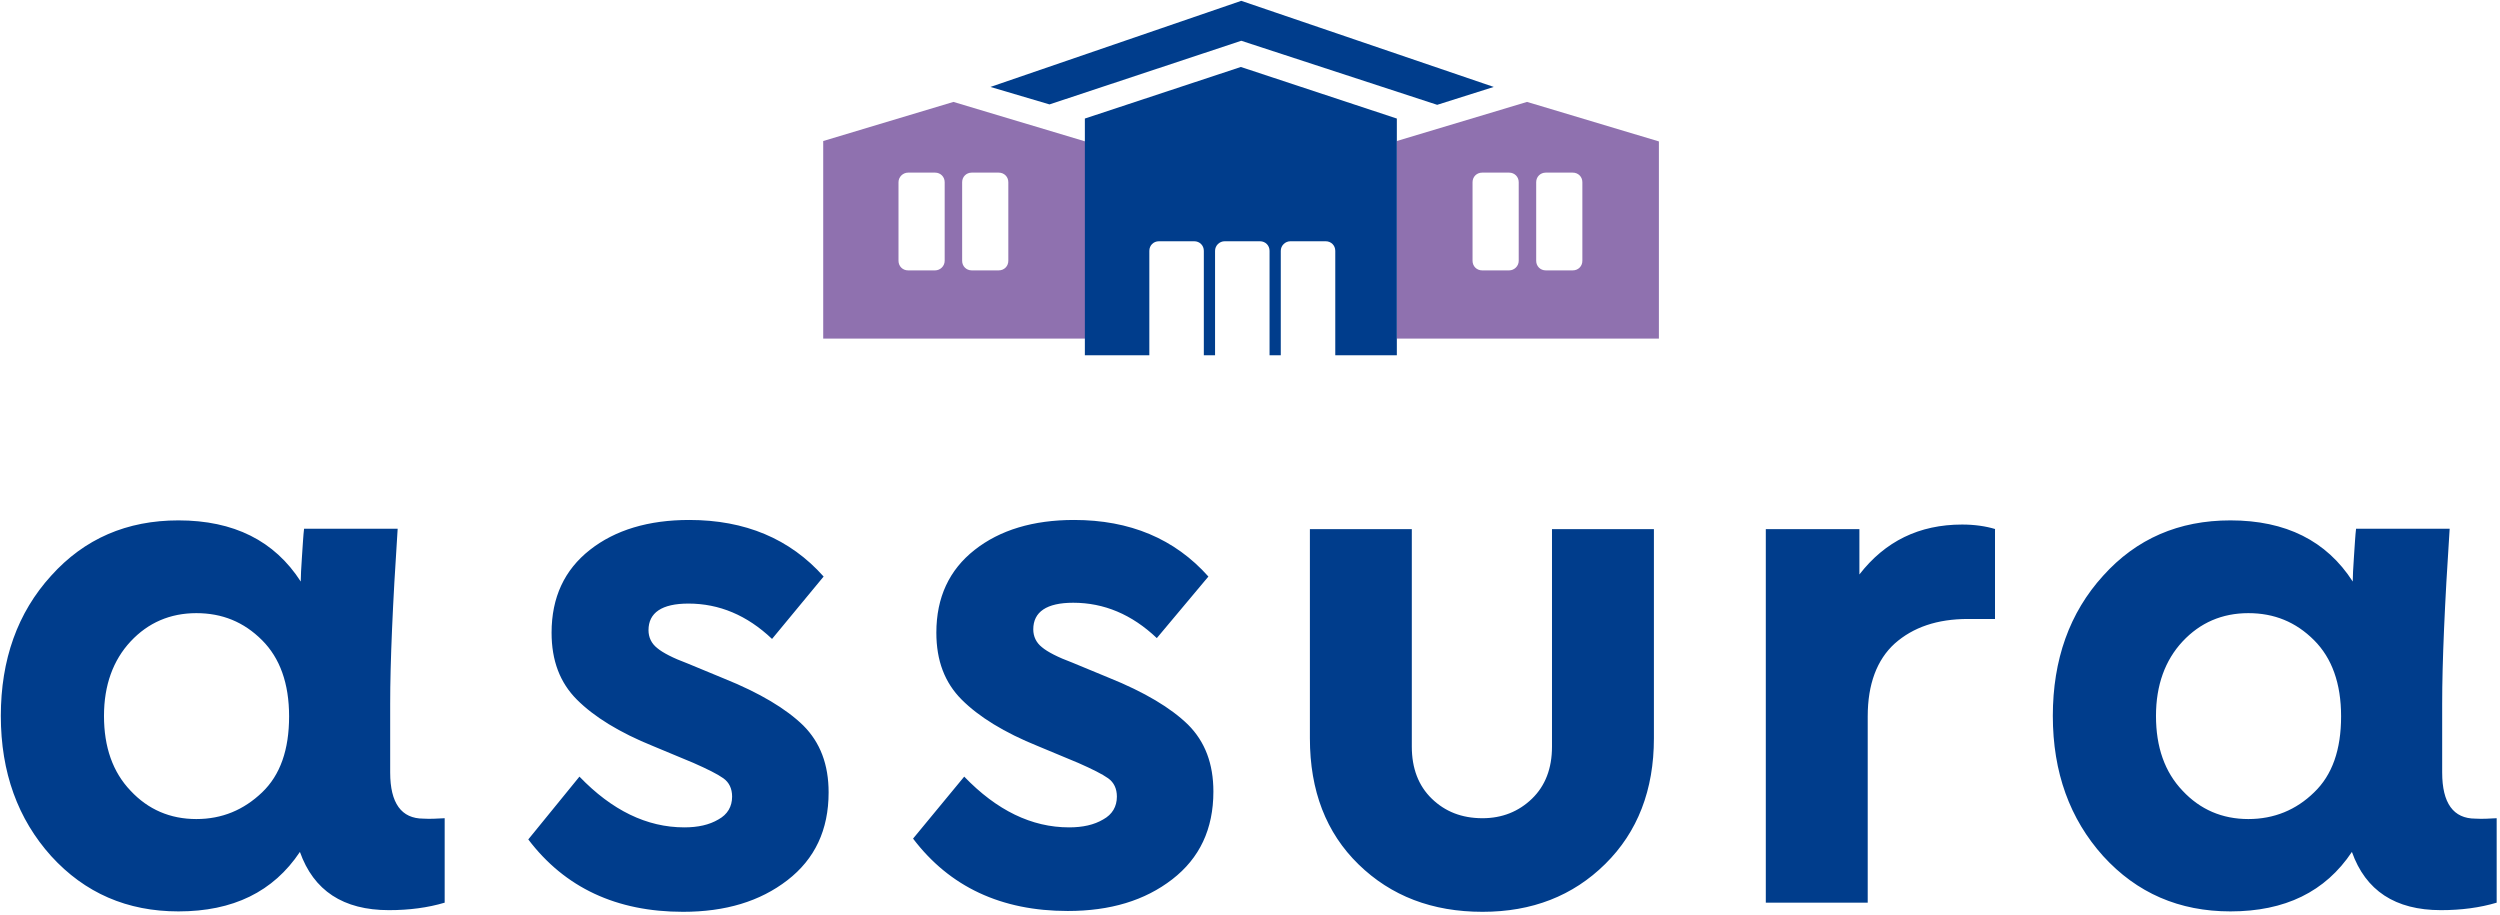<svg width="601" height="220" viewBox="0 0 601 220" fill="none" xmlns="http://www.w3.org/2000/svg">
<path d="M106.899 196.7V217C102.899 218.2 98.399 218.8 93.499 218.8C82.499 218.8 75.399 214.1 72.099 204.8C65.699 214.4 55.999 219.1 42.899 219.1C30.599 219.1 20.399 214.7 12.299 205.8C4.299 196.9 0.199 185.7 0.199 172.1C0.199 158.6 4.199 147.3 12.299 138.4C20.299 129.5 30.499 125.1 42.899 125.1C56.199 125.1 65.999 130 72.299 139.8C72.299 138.6 72.399 136.6 72.599 133.7C72.799 130.9 72.899 128.7 73.099 127.1H95.599C94.399 145.2 93.799 159.3 93.799 169.2V185.7C93.799 193.1 96.499 196.8 101.799 196.8C103.299 196.9 105.099 196.8 106.899 196.7ZM62.999 190.5C67.399 186.3 69.499 180.2 69.499 172.2C69.499 164.3 67.299 158.2 62.999 153.9C58.599 149.5 53.399 147.4 47.199 147.4C40.899 147.4 35.599 149.7 31.399 154.2C27.199 158.7 24.999 164.7 24.999 172.1C24.999 179.6 27.099 185.6 31.399 190.1C35.599 194.6 40.899 196.9 47.199 196.9C53.399 196.9 58.599 194.7 62.999 190.5ZM197.999 138.6C189.899 129.5 179.099 125 165.699 125C155.899 125 147.899 127.4 141.799 132.2C135.699 137 132.599 143.6 132.599 152.1C132.599 158.8 134.599 164.1 138.699 168.2C142.799 172.3 148.899 176.1 157.099 179.4L166.699 183.4C170.099 184.9 172.499 186.1 173.899 187.1C175.299 188.1 175.999 189.6 175.999 191.5C175.999 193.9 174.899 195.8 172.699 197C170.499 198.3 167.799 198.9 164.499 198.9C155.499 198.9 147.099 194.8 139.299 186.7L126.999 201.8C135.799 213.4 148.199 219.2 164.199 219.2C174.399 219.2 182.699 216.7 189.299 211.6C195.899 206.5 199.199 199.5 199.199 190.5C199.199 183.8 197.199 178.5 193.099 174.4C188.999 170.4 182.699 166.6 173.999 163.1L165.299 159.5C161.799 158.2 159.299 156.9 157.999 155.8C156.599 154.7 155.899 153.2 155.899 151.5C155.899 147.3 159.099 145.1 165.499 145.1C172.899 145.1 179.599 147.9 185.599 153.6L197.999 138.6ZM290.499 138.6C282.399 129.5 271.599 125 258.199 125C248.399 125 240.399 127.4 234.299 132.2C228.199 137 225.099 143.6 225.099 152.1C225.099 158.8 227.099 164.1 231.199 168.2C235.299 172.3 241.399 176.1 249.599 179.4L259.199 183.4C262.599 184.9 264.999 186.1 266.399 187.1C267.799 188.1 268.499 189.6 268.499 191.5C268.499 193.9 267.399 195.8 265.199 197C262.999 198.3 260.299 198.9 256.999 198.9C247.999 198.9 239.599 194.8 231.799 186.7L219.499 201.6C228.299 213.2 240.699 219 256.699 219C266.899 219 275.199 216.5 281.799 211.4C288.399 206.3 291.699 199.3 291.699 190.3C291.699 183.6 289.699 178.3 285.599 174.2C281.499 170.2 275.199 166.4 266.499 162.9L257.799 159.3C254.299 158 251.799 156.7 250.499 155.6C249.099 154.5 248.399 153 248.399 151.3C248.399 147.1 251.599 144.9 257.999 144.9C265.399 144.9 272.099 147.7 278.099 153.4L290.499 138.6ZM397.599 127.2H373.099V179.5C373.099 184.7 371.499 188.9 368.299 192C365.099 195.1 361.099 196.7 356.399 196.7C351.399 196.7 347.399 195.1 344.199 192C340.999 188.9 339.399 184.7 339.399 179.5V127.2H314.899V177.5C314.899 190.1 318.799 200.2 326.599 207.8C334.399 215.4 344.299 219.2 356.399 219.2C368.299 219.2 378.099 215.4 385.899 207.7C393.699 200 397.599 189.9 397.599 177.5V127.2ZM479.699 127.2C477.399 126.5 474.699 126.1 471.699 126.1C461.399 126.1 453.199 130.1 446.999 138.1V127.2H424.499V217H448.999V172.2C448.999 164.5 451.199 158.6 455.499 154.7C459.899 150.8 465.699 148.8 473.099 148.8H479.599V127.2M600.199 196.7V217C596.199 218.2 591.699 218.8 586.799 218.8C575.799 218.8 568.699 214.1 565.399 204.8C558.999 214.4 549.299 219.1 536.199 219.1C523.899 219.1 513.699 214.7 505.599 205.8C497.599 196.9 493.499 185.7 493.499 172.1C493.499 158.6 497.499 147.3 505.599 138.4C513.599 129.5 523.799 125.1 536.199 125.1C549.499 125.1 559.299 130 565.599 139.8C565.599 138.6 565.699 136.6 565.899 133.7C566.099 130.9 566.199 128.7 566.399 127.1H588.899C587.699 145.2 587.099 159.3 587.099 169.2V185.7C587.099 193.1 589.799 196.8 595.099 196.8C596.699 196.9 598.399 196.8 600.199 196.7ZM556.299 190.5C560.699 186.3 562.799 180.2 562.799 172.2C562.799 164.3 560.599 158.2 556.299 153.9C551.899 149.5 546.699 147.4 540.499 147.4C534.199 147.4 528.899 149.7 524.699 154.2C520.499 158.7 518.299 164.7 518.299 172.1C518.299 179.6 520.399 185.6 524.699 190.1C528.899 194.6 534.199 196.9 540.499 196.9C546.699 196.9 551.999 194.7 556.299 190.5Z" fill="#003D8C"/>
<path d="M367.1 24.5L335.8 33.9V81.4H398.8V34L367.1 24.5ZM365.1 62.7C365.1 64 364 65 362.8 65H356.3C355 65 354 64 354 62.7V43.8C354 42.5 355 41.5 356.3 41.5H362.8C364.1 41.5 365.1 42.5 365.1 43.8V62.7ZM380.4 62.7C380.4 64 379.4 65 378.1 65H371.6C370.3 65 369.3 64 369.3 62.7V43.8C369.3 42.5 370.3 41.5 371.6 41.5H378.1C379.4 41.5 380.4 42.5 380.4 43.8V62.7ZM229.2 24.5L197.9 33.9V81.4H260.9V34L229.2 24.5ZM227.1 62.7C227.1 64 226 65 224.8 65H218.3C217 65 216 64 216 62.7V43.8C216 42.5 217.1 41.5 218.3 41.5H224.8C226.1 41.5 227.1 42.5 227.1 43.8V62.7ZM242.4 62.7C242.4 64 241.4 65 240.1 65H233.6C232.3 65 231.3 64 231.3 62.7V43.8C231.3 42.5 232.3 41.5 233.6 41.5H240.1C241.4 41.5 242.4 42.5 242.4 43.8V62.7Z" fill="#8F71AF"/>
<path d="M252.3 25.1L238.1 20.9L298.4 0.2L359.1 20.9L345.5 25.2L298.4 9.8L252.3 25.1ZM298.3 16.1L260.8 28.5V85.4H276.3V60.3C276.3 59 277.3 58 278.6 58H287.1C288.4 58 289.4 59 289.4 60.3V85.4H292.1V60.3C292.1 59 293.2 58 294.4 58H302.9C304.2 58 305.2 59 305.2 60.3V85.4H307.9V60.3C307.9 59 309 58 310.2 58H318.7C320 58 321 59 321 60.3V85.4H335.8V28.5L298.3 16.1Z" fill="#003D8C"/>
</svg>

